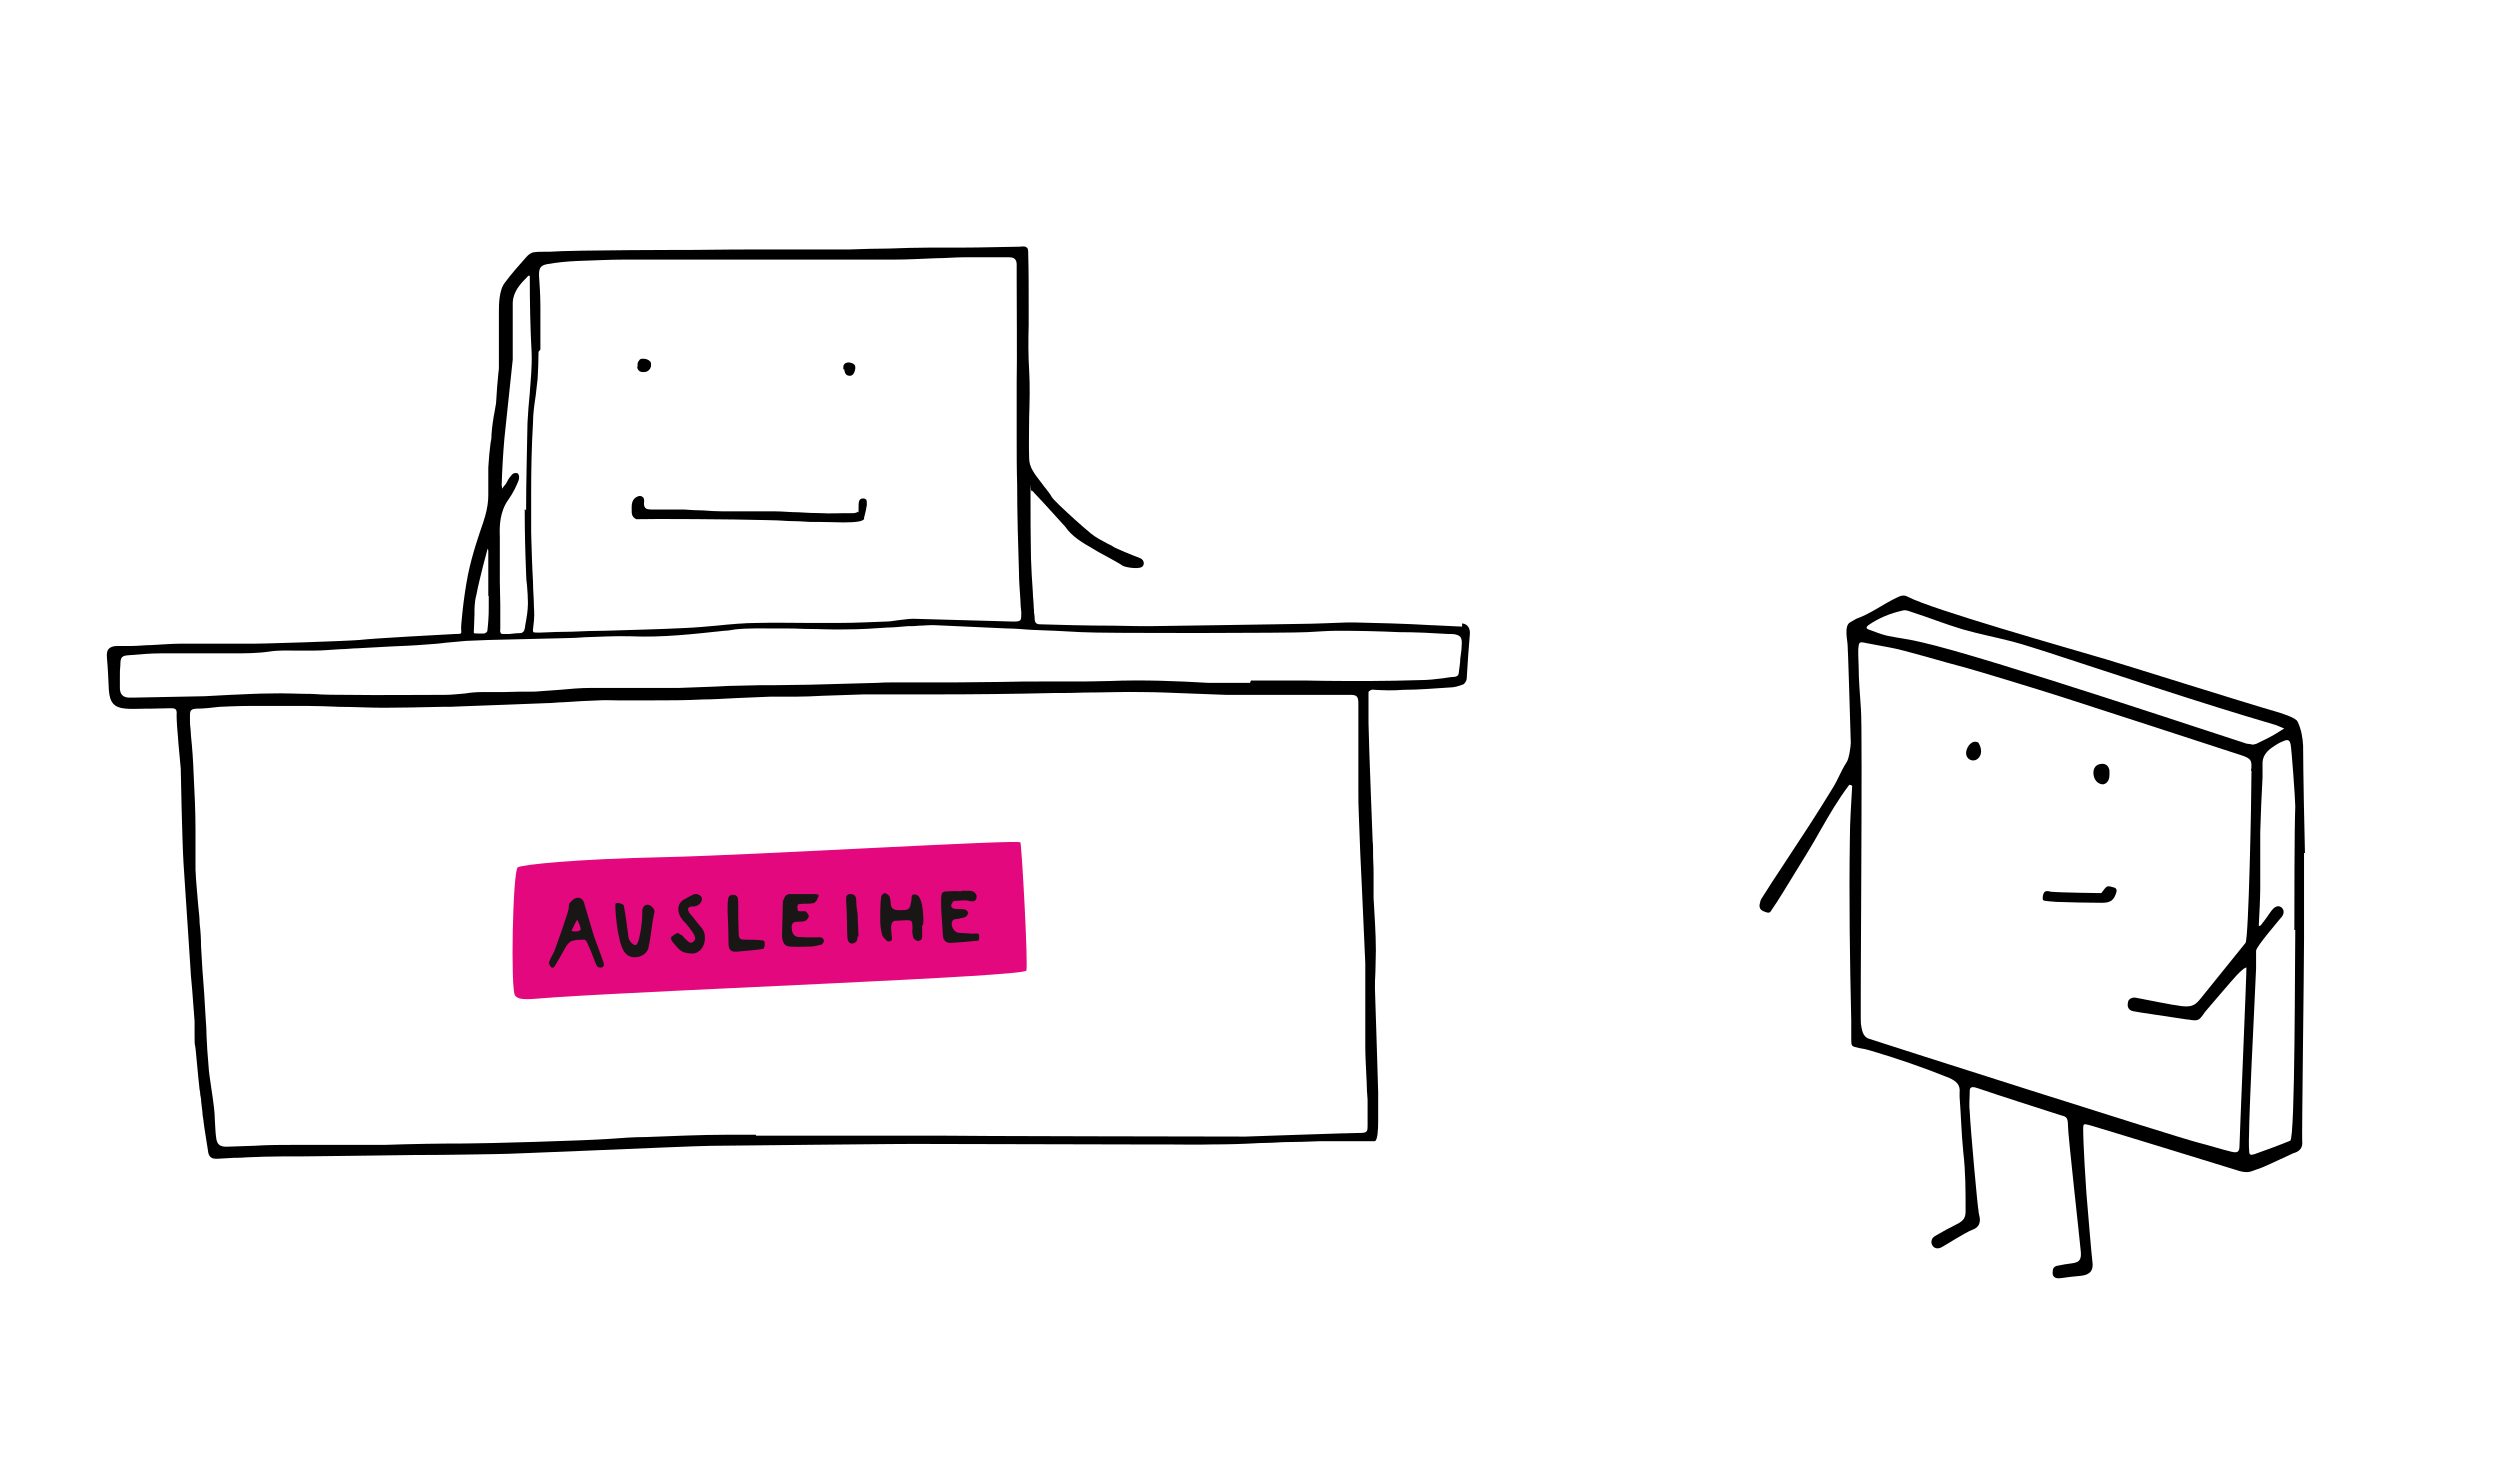 <?xml version="1.0" encoding="UTF-8"?>
<svg id="Ebene_2" xmlns="http://www.w3.org/2000/svg" version="1.1" viewBox="0 0 542.2 318.8">
  <!-- Generator: Adobe Illustrator 29.5.1, SVG Export Plug-In . SVG Version: 2.1.0 Build 141)  -->
  <defs>
    <style>
      .st0 {
        fill: none;
      }

      .st1 {
        fill: #e4087e;
      }

      .st2, .st3 {
        fill-rule: evenodd;
      }

      .st3 {
        fill: #181715;
      }
    </style>
  </defs>
  <g>
    <path class="st1" d="M222.6,210.5c-.4,1.3-76.8,4.1-102.3,5.8-4.9.3-7.6.9-8.6-.4s-.5-27.2.6-27.8,12.7-1.8,31.7-2.2c19-.4,77-3.9,77.3-3.2s1.7,26.3,1.3,27.8Z"/>
    <g>
      <path class="st3" d="M123.9,201.8c.3.4,2.4.3,2-.5-.1-.7-.5-1.3-.7-1.8-.4.4-.9,1.8-1.3,2.4ZM126.8,203.8c-1.1,0-2,0-2.8.3-.4.1-.9.7-1.2,1.1-.8,1.4-1.6,2.9-2.4,4.2-.7,1.3-1.5-.4-1.3-.8.3-.9.9-1.7,1.2-2.5.4-1.1,2.7-7.5,3-8.9.1-.4,0-1.1.3-1.4.4-.5,1-1,1.5-1.1.8-.1,1.4.4,1.6,1.2.7,2.4,1.4,4.7,2.1,7.1.6,1.7,1.7,4.5,2.1,5.8.4,1.3-1.2,1.3-1.5.6s-.4-.8-.5-1.2c-.5-1.3-1-2.6-1.6-3.8,0-.3-.4-.5-.5-.6Z"/>
      <path class="st3" d="M170,195.4c0-.7.3-1.4,1.2-1.5,1.7,0,3.5,0,5.2,0s1.1.4.9,1c-.1.4-.6,1-1,1-1,.2-2.1,0-3.1.2-.4,0-.3,1.5,0,1.5.4.1,1,0,1.3,0s.8.6.9,1-.4.9-.7,1.1c-.4.2-1,.2-1.5.2-.7,0-1.4,0-1.5,1,0,1.3.3,2.1,1.3,2.3,1.2.1,2.4.1,3.7.1s.9-.1,1.3,0c.3,0,.7.4.7.7,0,.3-.3.8-.6.9-.8.2-1.7.4-2.6.4-1.3,0-2.6.1-4,0-1.3,0-1.8-.8-1.9-2.3,0-.7.2-6.3.2-8.1Z"/>
      <path class="st3" d="M208.6,193.2c.7,0,1.3,0,1.9,0,.8,0,1.5.9,1.3,1.5-.2.8-.7.9-1.6.7-1-.3-2.1,0-3.2,0-.3,0-.7.6-.7,1s.4.7.8.7c.6.1,1.3,0,1.9.1.4,0,.9.4,1,.7,0,.3-.3.9-.7,1-.4.2-1,.2-1.5.4-.6,0-1.3,0-1.4,1,0,.9.6,1.8,1.4,2,1,.1,2.1.1,3.1.2.4,0,1-.1,1.3,0,.3.1.2,1.5,0,1.5-2,.2-4,.4-6,.5-1,0-1.6-.5-1.7-1.5-.1-2.5-.4-5-.4-7.5s.4-2.1,2.2-2.2c.6-.1,1.4,0,2.2,0h0Z"/>
      <path class="st3" d="M200,200.7c0,.8,0,1.6,0,2.4s-.5.9-.9,1c-.2,0-.9-.4-1-.7-.2-.7-.3-1.3-.2-2,0-1.8-.1-1.9-1.8-1.8-.3,0-1.6.1-1.9.1-1.7,0-.5,3.7-.8,4.2,0,.2-.8.4-1,.2-.4-.4-1-.9-1.1-1.4-.3-1.1-.4-2.2-.4-3.3,0-1.6,0-3.2.2-4.9,0-.3.5-.8.8-.8s.8.4,1,.7c.2.4.2,1,.3,1.5,0,1.2.7,1.5,1.8,1.5h.1c2.2,0,2.2-.1,2.6-2.3,0-.4-.1-1.3.8-1.1,2,.1,1.8,6.6,1.7,6.6h0Z"/>
      <path class="st3" d="M133.5,196c.1-.4,1.7,0,1.8.4.4,2.2.7,4.5,1,6.8.1,1,1.2,2,1.7,1.7.7-.4,1.4-5.4,1.3-7.2,0-.8.3-1.4,1.1-1.5.7,0,1.8,1,1.5,1.8-.6,2.6-.7,5.2-1.3,7.7-.3,1-1.4,1.8-2.6,1.9-1.3.1-2.1-.4-2.7-1.3-1.5-2.4-2-9.9-1.8-10.4h0Z"/>
      <path class="st3" d="M151.3,194c1.8.4.8,2.6-1,2.6s-1,1.3-.1,2.2c.7.9,1.4,1.8,2.1,2.6,1.3,1.8.4,5.2-2,5.4-2.4,0-2.9-.7-4-2-1.2-1.4-1-1.5,0-2.1,1-.7.9-.1,1.3,0s.7.6,1,.9c.5.4,1,1.2,1.7.7.8-.6.4-1.3,0-2-.7-1-1.3-1.8-2.1-2.6-1.5-1.7-1.5-3.8.3-4.7,1.8-1,2.2-1.3,3-1h0Z"/>
      <path class="st3" d="M159.8,206.4c-1.4.1-1.8-.5-1.8-1.9,0-2.3-.1-4.6-.2-6.9,0-.8,0-1.7.1-2.5,0-.7.6-1.2,1.3-1,.7,0,.9.7.9,1.3,0,2.3,0,4.6.1,6.9,0,1.5.4,1.5,1.8,1.5,1.2,0,2.4,0,3.6.2.4,0,.3,1.8-.1,1.8-1.9.3-3.8.4-5.7.6h0Z"/>
      <path class="st3" d="M186,203.1c0,.4-.1,1-.4,1.2-.8.7-1.7.3-1.8-.8-.1-1-.1-2.1-.1-3.1,0-1.7-.1-3.5-.2-5.2,0-.6,0-1.3.9-1.3s1.2.4,1.3,1.2c0,1,.1,2.1.3,3.1,0,0,.1,3.2.2,4.9Z"/>
      <g>
        <path d="M317.1,135.9c-2.1-.1-4.2-.2-6.3-.3h-.2c-3.2-.2-6.1-.3-9-.4l-7.8-.2c0,0-.7,0-1.7,0-2.7.1-7.6.3-9.6.3-1.3,0-10.7.2-19,.3-7,.1-13.5.2-14,.2-1.1,0-4.3,0-7.9-.1-5.7,0-12.9-.2-16-.3-.8,0-1.1-.3-1.2-1,0-.4,0-.8-.1-1.3s0-.8-.1-1.2c0-1.2-.2-2.4-.2-3.5-.2-2.4-.3-4.9-.4-7.3-.1-4.6-.1-9.3-.1-13.9s0-.4.2-.6c0,0,0-.2,0-.3.2.2.5.4.6.6,2.3,2.4,4.5,4.9,6.7,7.3,0,0,0,0,0,0h0s0,0,0,0c1.6,2.3,3.8,3.5,6.2,4.9.3.2.7.4,1,.6.7.4,1.5.8,2.2,1.2,1,.6,2.1,1.1,3.1,1.8.7.4,4,.9,4.4,0,.2-.3.2-.6.1-.9-.1-.4-.5-.7-1.1-.9-.9-.3-5.2-2.1-5.4-2.3-.4-.3-.9-.5-1.3-.7-1.3-.7-2.5-1.3-3.6-2.2-2.3-1.9-4.6-4-6.8-6.1s-1.6-1.9-2.4-2.9c-.3-.3-.5-.7-.8-1-.3-.4-.6-.8-.9-1.2-.6-.8-1.2-1.5-1.7-2.4-.5-.8-.8-1.8-.8-2.7-.1-3,0-6,0-8.9.1-3.3.2-6.8,0-10.2-.2-3.2-.2-6.6-.1-9.8,0-1.4,0-2.8,0-4.2,0-3.8,0-7.7-.1-11.1,0-.8,0-1.3-.3-1.5-.3-.3-.8-.3-1.5-.2-2.2,0-8.1.2-12.9.2-3,0-5.6,0-6.8,0-2.9,0-5.8.1-8.6.2-2.8,0-5.7.1-8.6.2-3.1,0-6.3,0-9.4,0-2.1,0-4.2,0-6.4,0-6.1,0-12.3,0-18.4.1h-.1c-.2,0-25.7,0-30.9.4-.4,0-.8,0-1.2,0-.7,0-1.4,0-2,.1-.6,0-1.3.5-1.8,1.1-1.6,1.8-3.2,3.6-4.6,5.5-1.3,1.6-1.3,4.9-1.3,6.3,0,.9,0,4.5,0,6.7,0,.8,0,1.5,0,1.7v3.4c0,.4,0,.9-.1,1.4-.2,2-.4,4.3-.5,6.4,0,.4-.2,1.1-.3,1.9-.3,1.5-.6,3.5-.7,5.1,0,.3,0,1-.2,1.8-.2,1.5-.4,3.5-.5,5.4,0,1.9,0,3.9,0,5.9,0,1.5-.2,2.9-.7,4.7-.1.4-.3.8-.4,1.3-.9,2.6-2.4,6.9-3.3,11.3-1.1,5.6-1.5,11.2-1.5,11.5,0,.7.1,1,0,1.2-.1.2-.5.2-1.3.2-3.6.2-17.2.9-20.8,1.3-1.9.2-22.1.9-24.4.8-.2,0-9.7,0-14.2,0-2.1,0-4.3.2-6.4.3-1.4,0-2.9.2-4.4.2-.6,0-1.2,0-1.8,0-.4,0-.8,0-1.2,0-.9,0-1.5.2-1.9.6-.4.4-.5,1.1-.4,2.1.2,2.2.3,4.5.4,6.8.2,2.8,1.1,3.9,3.8,4.1,1.3.1,2.6,0,3.9,0,.3,0,.6,0,1,0,1.6,0,3.2-.1,4.8-.1,1.1,0,1.3.3,1.2,1.6,0,1.1.2,3.9.3,4.7,0,.7.5,5.4.6,6.8,0,.5.3,15.6.6,20.5.2,3.5.5,7.1.7,10.6.2,3.5.5,7,.7,10.6.1,2.2.3,4.4.5,6.5.2,2.2.3,4.4.5,6.6,0,.5,0,1.4,0,2.3,0,1.9,0,2.8.1,2.9.1.3.3,2.7.5,4.8.2,1.8.3,3.4.4,4,0,.4.1.9.2,1.4,0,.5.1.9.2,1.4,0,.7.2,1.8.3,2.9,0,.5.1,1.1.2,1.6,0,.2.1.8.2,1.6.2,1.5.6,3.7.8,5.1.1,1.2.6,1.8,1.7,1.8s.3,0,.5,0c1.2-.1,2.4-.1,3.5-.2.9,0,1.8,0,2.7-.1,2.5-.1,5.1-.2,7.7-.2,1.3,0,2.5,0,3.8,0,3.7,0,14.8-.2,24.5-.3,8.3,0,16.1-.2,17.7-.2,2.9,0,10.7-.4,18.9-.7,12.1-.5,25.9-1.1,28.2-1.1,3.9,0,42.3-.5,47.8-.4,4.7,0,42.7.1,43.1.1,2.5,0,5.1,0,7.6,0,3.3,0,6.6.1,10,0,3.4,0,7-.1,10.4-.3,1.7,0,3.4-.1,5.2-.2,2.6,0,5.2-.1,7.8-.2,1.8,0,3.9,0,6,0,2,0,4.1,0,5.9,0,.7,0,.8-2.7.8-4.4,0-1.3,0-2.7,0-4v-2.2c-.2-7.8-.5-15.5-.7-22.4,0-1.2,0-2.5.1-3.7,0-1.5.1-3.1.1-4.6,0-3.9-.3-7.6-.5-11.5v-.3c0-.3,0-.7,0-1.3,0-1.4,0-3.4,0-3.8,0-.3,0-1.8-.1-3.3,0-1.4,0-2.9-.1-3.6,0-.7-.8-19.7-.9-25.7,0-1,0-2,0-3,0-.9,0-1.9,0-2.9s0-.8.3-1c.2-.2.5-.3,1-.2,1.9.1,3.9.2,6.3,0,3.3,0,6.7-.3,9.9-.5,1.1,0,2.1-.3,3.1-.7.3-.2.7-.8.7-1.2.2-3.2.4-6.6.7-9.9,0-1.2-.6-2-1.7-2.1ZM164,246.1c-2,0-4,0-6.1,0-6,0-12.2.3-17.7.5-2.7,0-5.4.2-8,.4-5.8.4-26.8,1-31.3,1-5.7,0-11.6.1-17.4.3-2.6,0-5.3,0-7.9,0-2.2,0-4.5,0-6.8,0-1.6,0-3.1,0-4.7,0-2.9,0-6,0-9,.2l-6,.2c-1.4,0-2-.5-2.2-1.8-.2-1.3-.2-2.6-.3-3.9,0-1-.1-1.9-.2-2.9-.2-1.6-.4-3-.6-4.3-.2-1.6-.5-3-.6-5-.2-2-.3-4-.4-6,0-1.3-.1-2.6-.2-4-.2-3.6-.4-7-.7-10.5h0c-.1-1.8-.2-3.5-.3-5.1,0-1.6-.1-3.3-.3-4.9,0-1.3-.2-2.6-.3-3.8-.2-2.6-.5-5.3-.6-7.9,0-1.6,0-3.2,0-4.8,0-1.3,0-2.6,0-3.8,0-4-.2-8.1-.4-12-.1-2.9-.3-5.8-.6-8.6,0-1-.2-1.9-.2-2.9v-1.5c0-1,.4-1.2,1.2-1.3,1.7,0,3.5-.2,5.2-.4,0,0,3.8-.2,6.9-.2s1.8,0,2.6,0c3.1,0,6.2,0,9.3,0,2.4,0,4.8.1,7.2.2,3.2,0,6.4.2,9.6.2s8.4-.1,12.5-.2c1.4,0,2.8,0,4.2-.1,6.3-.2,12.9-.5,18.6-.7,1.3,0,2.5-.2,3.8-.2,2.5-.2,5-.3,7.5-.4,1.4-.1,2.9,0,4.3,0,.5,0,1,0,1.4,0,1.9,0,3.7,0,5.6,0,3.7,0,7.5,0,11.3-.2,2.4,0,4.9-.2,7.3-.3,2.4-.1,4.8-.2,7.2-.3,1.8,0,3.6,0,5.4,0,2.1,0,4.1-.1,6.1-.2,2.9-.1,6-.2,9-.3,2.6,0,5.2,0,7.7,0s5.2,0,7.7,0h.2c8.4,0,17.1-.1,25.7-.3,2.2,0,4.4,0,6.5-.1,4.2,0,8.5-.2,12.8-.1,3.3,0,6.7.2,9.9.3,2.6.1,5.3.2,8,.3,1.8,0,3.7,0,5.4,0,1.3,0,2.7,0,4.1,0,4.1,0,8,0,12.1,0h.2c.9,0,1.8,0,2.6,0,.8,0,1.7,0,2.6,0h0c1.4,0,1.7.4,1.7,1.9,0,2.7,0,5.5,0,8.2,0,1.4,0,2.7,0,4.1s0,2.2,0,3.3c0,1.1,0,2.3,0,3.4,0,1.6,0,3.3.1,5.2.2,5.5.4,11,.7,16.5l.7,15.6c0,.8,0,1.6,0,2.4,0,.5,0,1.1,0,1.6,0,2.4,0,4.7,0,7,0,2.3,0,4.7,0,7,0,2.6.2,5.2.3,7.8,0,1.3.1,2.5.2,3.8,0,1.2,0,2.5,0,3.7,0,.6,0,1.2,0,1.9,0,1,0,1.6-1.3,1.6-2.5,0-24.9.8-25.2.8-3.1,0-63.6-.1-66.1-.2-2.3,0-30.3,0-34,0-2,0-4.1,0-6.1,0ZM271.1,148.1c-3,0-6,0-9,0-6.9-.4-14.2-.7-21.5-.4-2.8.1-5.8.1-8.6.1-1.7,0-3.4,0-5.2,0-3.3,0-6.7,0-9.9.1-3.3,0-6.6.1-9.9.1-2.9,0-5.8,0-8.7,0-1.4,0-2.9,0-4.3,0s-2.5,0-3.8.1l-14.6.4c-2.5,0-5,.1-7.4.1-2.4,0-4.9,0-7.4.1-1.8,0-3.7.1-5.5.2-2.7.1-5.4.2-8.1.3-3.2,0-6.5,0-9.6,0s-6.4,0-9.5,0c-2.2,0-4.5.2-6.6.4-1.8.1-3.7.3-5.5.4-2.3,0-4.6,0-6.9.1-1.5,0-3.1,0-4.6,0-1.2,0-2.4.1-3.6.3-1.4.1-2.9.3-4.3.3h-.1c-6.9,0-14.1.1-21.2,0-2.5,0-5.1,0-7.5-.2-3,0-6.1-.2-9.2-.1-2.8,0-5.7.2-8.6.3-1.9.1-3.8.2-5.7.3-5.2.1-10.4.2-15.4.3h-.1c-.3,0-.6,0-.9,0q-1.9-.1-1.9-2.1v-.6c0-.7,0-1.3,0-1.9,0-.8,0-1.6.1-2.4,0-1.8.3-2.1,1.9-2.2,2.5-.2,4.7-.4,6.8-.4.9,0,1.9,0,2.8,0s2.6,0,3.9,0c2.2,0,4.4,0,6.7,0,.8,0,1.5,0,2.3,0,2.7,0,5.3,0,8-.4,2-.3,4-.2,5.9-.2,1.2,0,2.5,0,3.8,0,1.8,0,3.7-.2,5.6-.3,1.3,0,2.6-.2,3.8-.2,2.4-.1,4.9-.3,7.3-.4,2.4-.1,4.9-.2,7.3-.4,1.5-.1,3-.2,4.4-.4,1.5-.1,3-.3,4.4-.4l4.9-.2,16.7-.4c1.4,0,2.9-.1,4.3-.2,3.3-.1,6.7-.3,10-.2,6.8.3,13.6-.5,20.2-1.2.8,0,1.6-.2,2.4-.3,2.9-.3,5.8-.2,8.7-.2.4,0,.8,0,1.2,0,1.8,0,3.6,0,5.3.1,2.9,0,6,.2,8.9.1,3,0,6-.2,8.9-.4,1.4,0,2.9-.2,4.4-.3.8,0,1.6,0,2.3-.1,1.3,0,2.6-.2,3.8-.1,5.1.2,10.3.5,15.4.7,1.8,0,3.5.2,5.3.3,3.5.1,7.2.3,10.8.5,4.7.3,46.4.2,49,0,2.2-.1,4.4-.3,6.6-.3,4.5,0,9,.1,13.3.3,3.7,0,7.5.2,10.7.4h.6c1.1,0,1.7.3,2,.6.3.4.4,1,.3,2h0c0,.9-.2,1.9-.3,2.8,0,.9-.2,1.9-.3,2.8,0,.7-.3,1-.9,1.1-.8,0-1.7.2-2.5.3-1.6.2-3.3.4-5,.4-3.7.1-7.5.2-11.3.2s-8.8,0-13.1-.1c-3.1,0-6.3,0-9.3,0s-2,0-3,0ZM117.2,75.8c0-3.1,0-6.1,0-9.2s-.2-4.9-.3-6.9c0-1.4.2-2.1,1.7-2.4,2.2-.4,4.4-.6,6.6-.7h0c3.4-.1,6.9-.3,10.3-.3s7.6,0,11.3,0c3.7,0,7.5,0,11.3,0h0c1.2,0,2.4,0,3.5,0,.9,0,1.8,0,2.6,0s2.4,0,3.5,0c1.2,0,2.4,0,3.5,0,1.7,0,3.3,0,4.9,0,.8,0,1.7,0,2.5,0,5.1,0,10.4,0,15.5,0,3,0,6-.2,9-.3,2,0,4-.2,6-.2,1.6,0,3.3,0,4.9,0s3.3,0,4.9,0c1.1,0,1.6.5,1.6,1.6s0,1.7,0,3.2c0,5.8.1,17.7,0,22.2,0,2.1,0,4.2,0,6.3,0,2.1,0,4.2,0,6.3,0,3.2,0,6.6.1,9.6,0,6.4.2,13,.4,19.3h0c0,2,.2,3.9.3,5.7,0,.9.1,1.9.2,2.8,0,1,0,1.4-.2,1.7-.3.3-.8.3-1.7.3-6.6-.2-14.1-.4-21.5-.6-1.1,0-2.1.2-3.2.3-.9.1-1.8.3-2.7.3-3.1.1-6.6.3-10,.3s-4.8,0-7.1,0c-3.5,0-7.1-.1-10.7,0-3,0-6.1.3-9.1.6-2.2.2-4.4.4-6.7.5-5.8.3-11.7.4-17.4.6-2.4,0-4.8.1-7.1.2-2.3,0-4.6.1-7,.2-.8,0-1.3,0-1.4-.1-.2-.2-.1-.6,0-1.5.2-1.5.2-2.8.1-4,0-1.8-.2-3.6-.2-5.4-.2-3.5-.3-7.2-.4-10.7,0-2.2,0-4.3,0-6.5,0-.7,0-1.4,0-2.1h0c0-5,.1-10.2.4-15.2,0-2,.3-4,.6-6,.1-1.2.3-2.4.4-3.5.1-1.9.2-3.9.2-5.9ZM113.8,110.4c0,4.7.1,9.1.3,13.9v.2c0,.8.1,1.7.2,2.5.1,1.3.2,2.6.2,3.8,0,1.6-.3,3.3-.6,4.9,0,.3-.1.7-.2,1,0,.2-.5.6-.7.6-.8,0-1.7.1-2.5.2-.4,0-.9,0-1.3,0-.3,0-.5,0-.6-.2-.1-.2-.2-.4-.1-.8,0-.8,0-1.7,0-2.6,0-.9,0-1.8,0-2.7,0-1.7-.1-3.5-.1-5.2,0-1.4,0-2.7,0-4.1,0-1.8,0-3.6,0-5.5-.1-2.4,0-5.5,1.9-8.1,1-1.4,1.8-3.1,2.2-4.2.2-.8,0-1.4-.4-1.5,0,0-.2,0-.3,0-.3,0-.6.1-.9.5-.6.7-.8,1.1-1,1.5-.1.2-.2.4-.4.6-.2.2-.4.5-.6.8,0,0,0,0,0-.1,0-.2-.1-.5-.1-.7.1-3.3.3-6.8.6-10.2.3-2.8.6-5.7.9-8.5.3-2.8.6-5.6.9-8.5v-12.3c.1-2.5,1.6-4.1,3.4-5.9,0,0,.1,0,.2,0,0,0,0,0,.1,0,0,0,0,.1,0,.1,0,0,0,.2,0,.3,0,5.4.1,11,.4,16.4.1,2.9-.2,5.8-.4,8.6-.2,2.1-.4,4.3-.5,6.5-.1,6.2-.3,12.6-.3,19ZM106,129.2c0,1.2,0,2.1,0,2.4v.3c0,1.6-.1,3.2-.3,4.9,0,.2-.3.5-.7.6-.2,0-.4,0-.7,0,0,0-.2,0-.3,0-.7,0-1.1,0-1.2-.1-.1-.1,0-.5,0-1.2h0c0-.9.1-1.8.1-2.7,0-1.4,0-2.9.4-4.3.4-2.2,1-4.4,1.5-6.5.3-1.1.6-2.3.9-3.4,0,0,0-.1.1-.2,0,0,0,0,0,.1,0,0,.1.2.1.3,0,1.4,0,6.7,0,9.9Z"/>
        <path d="M137.7,112.6c.2,0,.6,0,.8,0,2.6-.1,21,0,27.7.2,1.6,0,3.2.1,4.8.2,1.6,0,3.2.1,4.8.2.6,0,1.3,0,2.1,0,1.8,0,3.5.1,5,.1,2.6,0,4.4-.2,4.5-.8,0-.2,0-.4.1-.6.2-.8.4-1.6.5-2.4,0-.4,0-.8-.1-1.1-.2-.2-.4-.3-.7-.3-1,0-1,.8-1,2.3s0,.4-.2.6c-.4.4-1.3.3-2.1.3-.3,0-.6,0-.8,0-1.6,0-3.2.1-4.8,0-1.7,0-3.5-.1-5.2-.2-1.7,0-3.4-.2-5-.2-1.9,0-3.8,0-5.7,0-1.9,0-3.8,0-5.7,0-1.4,0-2.8-.1-4.2-.2-1.4,0-2.8-.1-4.2-.2-1.2,0-2.4,0-3.5,0-1.2,0-2.4,0-3.5,0-.7,0-1.2-.1-1.4-.4-.2-.3-.3-.7-.2-1.3,0-.4,0-.8-.3-1-.2-.2-.6-.3-.9-.2-1,.3-1.5,1.1-1.5,2.3s0,.4,0,.5c0,.8-.1,1.7,1,2.2Z"/>
        <path d="M138.2,79.5c0,.4.2,1.1,1.1,1.2,0,0,.2,0,.2,0,.5,0,.9-.1,1.2-.4.3-.3.5-.6.5-1.1h0c0-.4,0-.7-.3-.9-.3-.3-.8-.5-1.4-.5h0c-.4,0-.7,0-.9.4-.3.3-.4.8-.3,1.2h0Z"/>
        <path d="M183.1,80.1c.1.6.2,1.4,1.2,1.4h0s0,0,0,0c.5,0,1-.3,1.2-1.6,0-.4,0-.7-.3-.9-.2-.2-.6-.3-1-.4-.5,0-.9.1-1.1.4-.2.2-.2.5-.2.8,0,0,0,.2,0,.3Z"/>
      </g>
    </g>
  </g>
  <g>
    <path class="st2" d="M499.7,185c0,2.8,0,15.2,0,18.7,0,6-.5,43-.4,43.8.2,1.5-.7,2.3-1.9,2.6-3.1,1.4-6.7,3.2-7.9,3.5-1.2.4-1.8.9-3.7.4-6.1-1.9-30.9-9.5-32.7-10-1.2-.3-1.3-.3-1.3.8,0,3.5.6,12.8.7,14,.3,3.5,1.1,13.4,1.3,14.8.3,1.9-.5,2.9-2.5,3.1-1.4.1-2.8.3-4.3.5-1.3.2-2-.3-1.8-1.5,0-.7.4-1.1,1.1-1.2,1-.2,2-.4,3-.5,1.6-.2,2.1-.7,2-2.4-.2-2.4-2.8-25.4-2.8-27.5s-.6-1.9-1.8-2.3c-5.9-1.9-11.9-3.8-17.8-5.8-.2-.1-.5-.1-.7-.2-.6-.1-1,.1-1,.7,0,1.6-.2,3.1,0,4.7.2,4.1,1.7,20.6,1.9,21.4,0,.6.3,1.3.3,1.9,0,1.1-.5,1.8-1.6,2.2-1.6.6-5.9,3.4-6.7,3.8-.9.5-1.8.2-2.1-.6-.3-.7,0-1.5.8-1.9,1.5-.9,3-1.7,4.6-2.5s1.9-1.5,1.9-2.9c0-4.3,0-8.5-.5-12.7-.4-4-.5-8-.8-12,0,0,0-.6,0-.9.2-1.7-.7-2.5-2.2-3.2-5.7-2.3-11.5-4.3-17.3-6-.7-.2-1.5-.4-2.3-.5-1.7-.4-1.7-.3-1.7-2.1v-3.8c-.3-13.1-.5-26.3-.3-39.4,0-3.8.3-7.7.5-11.5,0-.2-.6-.4-.7-.2-2.4,3.2-4.2,6.3-6.2,9.8-1.9,3.4-3.4,5.8-5.5,9.2-1,1.6-3.6,6-5.3,8.4-.3.5-1.2.1-1.8-.2-.5-.3-.6-.7-.6-1.2.1-.5.2-1.1.5-1.5,1.5-2.4,3-4.7,4.6-7.1,1.9-2.9,3.8-5.8,5.7-8.7,1.7-2.6,3.3-5.2,4.9-7.8,1.3-2,1.9-3.9,3.2-5.9.5-.7.9-3.4.9-4.2-.2-6.7-.6-20.4-.7-21.4,0-.6-.8-3.9.5-4.7.2-.1,1.2-.7,1.4-.8,3.1-1.1,5.7-3.1,8.6-4.5.8-.4,1.6-.8,2.5-.3,5.3,2.8,34.3,11,43.1,13.6,4.4,1.3,30.7,9.6,36.7,11.3,1,.3,4.4,1.3,4.8,2.2.8,1.7,1.1,3.4,1.2,5.2,0,4.7.3,20.3.4,23.3h0ZM488.2,167.2c.3-2.3,0-2.7-2.1-3.4-.8-.3-35.7-11.6-39.1-12.7-5-1.6-19.7-6.1-22.2-6.7-2.1-.5-12-3.5-15.1-4-1.6-.3-3.2-.6-4.8-.9-1.1-.2-1.7-.5-1.8.6-.2,1.2,0,3,0,4.2,0,3.2.3,6.3.5,9.5.4,5.2-.2,68.1,0,68.3.2,1.3.4,2.8,1.8,3.2,3.3,1.1,65.9,21.1,71.3,22.5,2.4.6,4.8,1.4,7.3,2,1.3.3,1.7,0,1.7-1.3s1.6-38.5,1.5-38.7l-.6.3c-.5.4-1,.9-1.4,1.3-.7.7-6.5,7.5-7,8.1-1.3,1.9-1.4,2-3.7,1.6h-.2c-3.1-.5-11-1.6-11.7-1.8-.9-.2-1.3-.9-1.1-1.8,0-.8.9-1.3,1.8-1.1,3.2.6,7.4,1.5,9.8,1.8s3.1-.3,4.3-1.8c3.3-4.1,6.3-7.8,9.6-11.9.7-.8,1.3-31.4,1.3-37.3h0ZM497.6,201.7c0-4.1,0-22,.2-26.8,0-1.6-.8-12.4-1-13.4s-.6-1.2-1.5-.8c-.8.3-1.5.7-2.2,1.2-1.3.8-2.3,1.9-2.4,3.4,0,1.1,0,2.2,0,3.3-.2,3.9-.4,7.9-.5,11.9,0,3.2,0,10.5,0,12.3,0,1.7-.2,5.9-.3,7.6,0,.2,0,.3,0,.5,0-.1.3-.1.4-.2.6-.8,1.2-1.5,1.7-2.3.3-.4.6-.9,1-1.3.7-.7,1.4-.7,1.9-.2s.5,1.2,0,1.9c-.3.4-5.6,6.5-5.6,7.4,0,1.3,0,2.5,0,3.8-.2,5.6-1.9,36.9-1.5,39.6,0,.9.3,1,1.2.7,2-.7,5.8-2.1,7.7-2.9,1.1-.3,1-40.8,1.1-45.7h0ZM488.6,161.5c.3-.1.7-.1,1-.3,1.2-.6,2.5-1.2,3.7-1.9.7-.4,1.4-.9,2.1-1.3-.8-.3-1.5-.7-2.3-.9-16.4-4.8-32.6-10.3-48.9-15.6-2.6-.8-5.2-1.7-7.9-2.4-3.5-.9-7.1-1.6-10.6-2.6-3.7-1.1-7.2-2.5-10.9-3.7-.7-.2-1.4-.6-2.1-.4-2.7.6-5.2,1.6-7.5,3.2-.5.4-.5.7,0,.9,1.4.5,2.8,1.1,4.2,1.4,2.5.5,5,.8,7.4,1.4,14.2,3.2,68.1,21.3,70.5,22,.4,0,.8.1,1.3.2h0Z"/>
    <path class="st0" d="M457.5,167.7v-.6c-.2-1.2-.9-1.7-2-1.4-1.2.2-1.7,1.3-1.4,2.6.3,1.1,1.2,1.9,2.1,1.8.8-.1,1.3-.9,1.3-2.1v-.3h0ZM430,162.8c-.3-.6-.5-1.2-.9-1.7-.2-.2-.7-.3-1-.2-1.1.3-2,2-1.6,3,.4,1.1,1.8,1.4,2.6.5.3-.4.5-1,.9-1.6h0Z"/>
    <path class="st0" d="M488.6,161.5c-.5-.1-.9-.1-1.3-.2-2.4-.6-4.7-1.3-7.1-1.9-2.3-.6-4.5-1.5-6.6-2.8-1-.6-2-1.1-3.2-.6-.4.2-.9-.1-1.4-.2-3.7-.9-7.2-2.2-10.7-3.5-13.6-5-27.3-9.7-41.5-12.9-2.5-.5-5-.8-7.4-1.4-1.4-.3-2.8-.9-4.2-1.4-.6-.2-.6-.5,0-.9,2.3-1.6,4.8-2.7,7.5-3.2.6-.1,1.4.2,2.1.4,3.6,1.2,7.2,2.6,10.9,3.7,3.5,1,7.1,1.7,10.6,2.6,2.7.7,5.3,1.6,7.9,2.4,16.3,5.3,32.5,10.8,48.9,15.6.8.2,1.5.6,2.3.9-.7.4-1.4.9-2.1,1.3-1.2.7-2.4,1.3-3.7,1.9-.4,0-.7.1-1,.2Z"/>
    <path class="st2" d="M443.1,195.2c-.2-.4,0-1.8.6-1.9.3-.1.8,0,1.1.1,2.1.2,10.9.3,10.9.3,0,0,0,.1.8-1,.6-.7.9-.5,1.7-.3.6.1,1,.4.8,1.1-.5,1.7-1.2,2.3-3.1,2.3-3.3,0-6.7-.1-10-.2-.6-.1-2.6-.1-2.8-.4Z"/>
    <path class="st2" d="M457.5,167.7v.3c0,1.2-.5,1.9-1.3,2.1-.9.1-1.9-.7-2.1-1.8-.3-1.3.2-2.4,1.4-2.6,1.1-.2,1.8.3,2,1.4v.6Z"/>
    <path class="st2" d="M429.1,164.4c-.8.9-2.2.6-2.6-.5-.4-1,.5-2.8,1.6-3,.3-.1.8,0,1,.2.3.5,1.1,2.1,0,3.3Z"/>
  </g>
</svg>